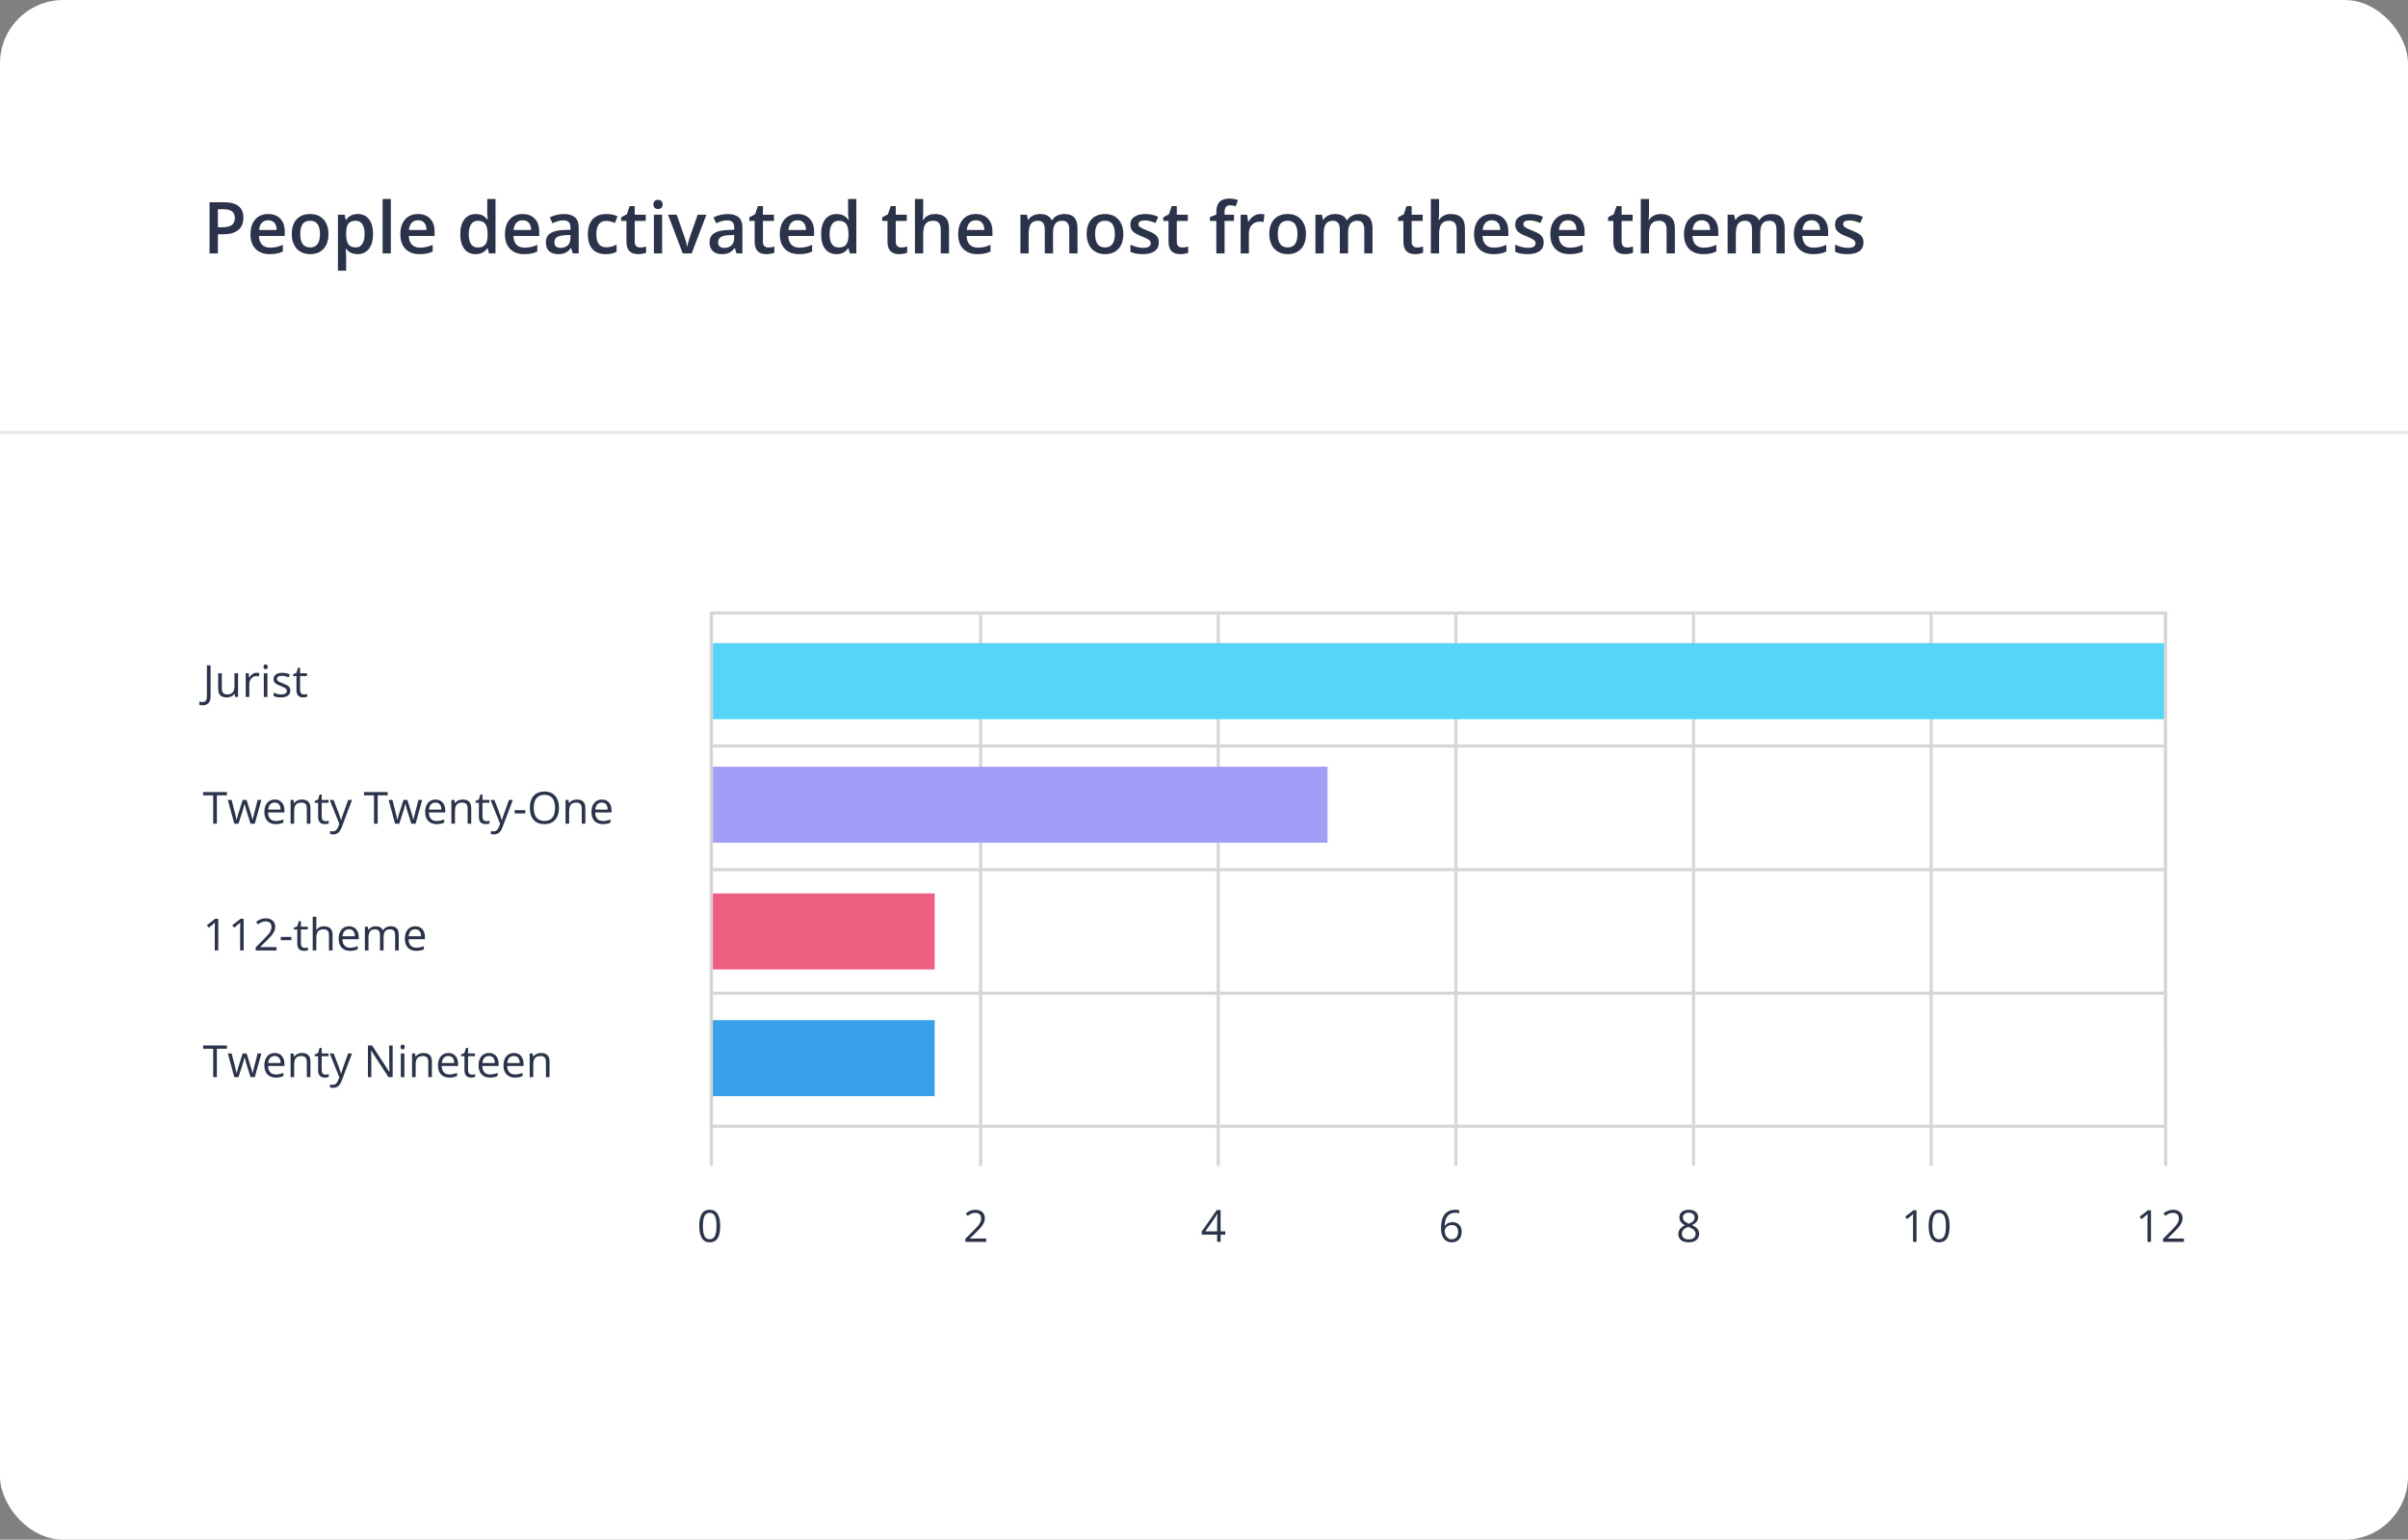 <svg width="760" height="486" viewBox="0 0 760 486" fill="none" xmlns="http://www.w3.org/2000/svg">
<rect x="0" y="0" width="760" height="486" fill="#808080" stroke="none"/>
<rect width="760" height="486" rx="20" fill="white"/>
<path d="M76.83 68.728C76.83 70.415 76.278 71.708 75.172 72.607C74.067 73.506 72.494 73.955 70.454 73.955H68.774V80H66.133V63.844H70.785C72.804 63.844 74.314 64.256 75.316 65.081C76.325 65.906 76.83 67.122 76.83 68.728ZM68.774 71.734H70.177C71.533 71.734 72.528 71.498 73.161 71.027C73.795 70.555 74.112 69.819 74.112 68.817C74.112 67.888 73.828 67.196 73.261 66.739C72.693 66.282 71.809 66.054 70.608 66.054H68.774V71.734ZM85.118 80.221C83.217 80.221 81.729 79.668 80.654 78.563C79.585 77.451 79.051 75.922 79.051 73.977C79.051 71.981 79.549 70.412 80.543 69.27C81.538 68.128 82.904 67.557 84.643 67.557C86.256 67.557 87.531 68.047 88.466 69.026C89.402 70.006 89.87 71.355 89.87 73.071V74.475H81.725C81.762 75.661 82.083 76.574 82.687 77.215C83.291 77.849 84.142 78.166 85.24 78.166C85.962 78.166 86.632 78.099 87.251 77.967C87.877 77.827 88.548 77.598 89.262 77.281V79.392C88.629 79.694 87.988 79.908 87.339 80.033C86.691 80.158 85.951 80.221 85.118 80.221ZM84.643 69.524C83.818 69.524 83.155 69.785 82.654 70.308C82.16 70.832 81.865 71.594 81.77 72.596H87.317C87.302 71.587 87.059 70.824 86.588 70.308C86.116 69.785 85.468 69.524 84.643 69.524ZM103.661 73.867C103.661 75.863 103.149 77.421 102.125 78.541C101.101 79.661 99.676 80.221 97.849 80.221C96.707 80.221 95.697 79.963 94.821 79.448C93.944 78.932 93.27 78.191 92.798 77.226C92.327 76.261 92.091 75.141 92.091 73.867C92.091 71.885 92.6 70.338 93.616 69.225C94.633 68.113 96.066 67.557 97.915 67.557C99.683 67.557 101.083 68.128 102.114 69.27C103.146 70.404 103.661 71.937 103.661 73.867ZM94.766 73.867C94.766 76.688 95.808 78.099 97.893 78.099C99.956 78.099 100.987 76.688 100.987 73.867C100.987 71.075 99.948 69.678 97.871 69.678C96.78 69.678 95.988 70.04 95.495 70.761C95.009 71.484 94.766 72.519 94.766 73.867ZM112.856 80.221C111.309 80.221 110.108 79.665 109.253 78.552H109.098C109.202 79.584 109.253 80.21 109.253 80.431V85.437H106.656V67.778H108.756C108.815 68.006 108.936 68.551 109.121 69.413H109.253C110.064 68.176 111.279 67.557 112.9 67.557C114.425 67.557 115.611 68.109 116.458 69.214C117.313 70.32 117.74 71.87 117.74 73.867C117.74 75.863 117.305 77.421 116.436 78.541C115.574 79.661 114.381 80.221 112.856 80.221ZM112.226 69.678C111.194 69.678 110.439 69.981 109.96 70.585C109.489 71.189 109.253 72.154 109.253 73.48V73.867C109.253 75.355 109.489 76.434 109.96 77.105C110.432 77.768 111.202 78.099 112.27 78.099C113.169 78.099 113.861 77.731 114.348 76.994C114.834 76.257 115.077 75.208 115.077 73.845C115.077 72.474 114.834 71.439 114.348 70.739C113.869 70.032 113.161 69.678 112.226 69.678ZM123.354 80H120.757V62.805H123.354V80ZM132.416 80.221C130.515 80.221 129.027 79.668 127.951 78.563C126.883 77.451 126.349 75.922 126.349 73.977C126.349 71.981 126.846 70.412 127.841 69.27C128.835 68.128 130.202 67.557 131.94 67.557C133.554 67.557 134.828 68.047 135.764 69.026C136.7 70.006 137.167 71.355 137.167 73.071V74.475H129.023C129.06 75.661 129.38 76.574 129.984 77.215C130.589 77.849 131.439 78.166 132.537 78.166C133.259 78.166 133.93 78.099 134.548 77.967C135.175 77.827 135.845 77.598 136.56 77.281V79.392C135.926 79.694 135.285 79.908 134.637 80.033C133.989 80.158 133.248 80.221 132.416 80.221ZM131.94 69.524C131.115 69.524 130.452 69.785 129.951 70.308C129.458 70.832 129.163 71.594 129.067 72.596H134.615C134.6 71.587 134.357 70.824 133.885 70.308C133.414 69.785 132.766 69.524 131.94 69.524ZM150.119 80.221C148.594 80.221 147.404 79.668 146.55 78.563C145.695 77.458 145.268 75.907 145.268 73.911C145.268 71.907 145.699 70.349 146.561 69.237C147.43 68.117 148.631 67.557 150.163 67.557C151.769 67.557 152.992 68.15 153.832 69.336H153.965C153.84 68.459 153.777 67.767 153.777 67.258V62.805H156.385V80H154.352L153.898 78.398H153.777C152.944 79.613 151.725 80.221 150.119 80.221ZM150.815 78.121C151.884 78.121 152.661 77.823 153.147 77.226C153.633 76.622 153.884 75.646 153.898 74.298V73.933C153.898 72.393 153.648 71.299 153.147 70.651C152.646 70.003 151.861 69.678 150.793 69.678C149.88 69.678 149.176 70.051 148.682 70.795C148.189 71.531 147.942 72.585 147.942 73.955C147.942 75.311 148.181 76.346 148.66 77.061C149.139 77.768 149.858 78.121 150.815 78.121ZM165.435 80.221C163.535 80.221 162.047 79.668 160.971 78.563C159.903 77.451 159.369 75.922 159.369 73.977C159.369 71.981 159.866 70.412 160.86 69.27C161.855 68.128 163.222 67.557 164.96 67.557C166.574 67.557 167.848 68.047 168.784 69.026C169.72 70.006 170.187 71.355 170.187 73.071V74.475H162.043C162.08 75.661 162.4 76.574 163.004 77.215C163.608 77.849 164.459 78.166 165.557 78.166C166.279 78.166 166.949 78.099 167.568 77.967C168.195 77.827 168.865 77.598 169.58 77.281V79.392C168.946 79.694 168.305 79.908 167.657 80.033C167.008 80.158 166.268 80.221 165.435 80.221ZM164.96 69.524C164.135 69.524 163.472 69.785 162.971 70.308C162.478 70.832 162.183 71.594 162.087 72.596H167.635C167.62 71.587 167.377 70.824 166.905 70.308C166.434 69.785 165.785 69.524 164.96 69.524ZM180.785 80L180.266 78.298H180.177C179.588 79.042 178.995 79.551 178.398 79.823C177.801 80.088 177.035 80.221 176.1 80.221C174.899 80.221 173.959 79.897 173.282 79.249C172.611 78.6 172.276 77.683 172.276 76.497C172.276 75.237 172.744 74.287 173.679 73.646C174.615 73.005 176.041 72.655 177.956 72.596L180.067 72.53V71.878C180.067 71.097 179.883 70.515 179.514 70.132C179.153 69.741 178.59 69.546 177.823 69.546C177.197 69.546 176.597 69.638 176.022 69.822C175.448 70.006 174.895 70.224 174.365 70.474L173.525 68.618C174.188 68.271 174.913 68.01 175.702 67.833C176.49 67.649 177.234 67.557 177.934 67.557C179.488 67.557 180.66 67.896 181.448 68.573C182.244 69.251 182.642 70.316 182.642 71.767V80H180.785ZM176.917 78.232C177.86 78.232 178.615 77.97 179.183 77.447C179.757 76.917 180.045 76.176 180.045 75.226V74.165L178.475 74.231C177.253 74.276 176.361 74.482 175.801 74.85C175.249 75.211 174.972 75.767 174.972 76.519C174.972 77.064 175.134 77.488 175.459 77.79C175.783 78.085 176.269 78.232 176.917 78.232ZM191.195 80.221C189.346 80.221 187.939 79.683 186.974 78.608C186.016 77.525 185.537 75.974 185.537 73.955C185.537 71.9 186.038 70.32 187.04 69.214C188.049 68.109 189.504 67.557 191.405 67.557C192.694 67.557 193.855 67.796 194.886 68.275L194.101 70.364C193.004 69.936 192.097 69.723 191.383 69.723C189.268 69.723 188.211 71.126 188.211 73.933C188.211 75.303 188.473 76.335 188.996 77.027C189.526 77.713 190.3 78.055 191.317 78.055C192.473 78.055 193.567 77.768 194.599 77.193V79.459C194.134 79.731 193.637 79.926 193.107 80.044C192.584 80.162 191.946 80.221 191.195 80.221ZM202.025 78.121C202.658 78.121 203.292 78.022 203.926 77.823V79.779C203.638 79.904 203.266 80.007 202.809 80.088C202.36 80.177 201.892 80.221 201.406 80.221C198.945 80.221 197.715 78.924 197.715 76.331V69.745H196.046V68.596L197.837 67.645L198.721 65.059H200.323V67.778H203.804V69.745H200.323V76.287C200.323 76.913 200.478 77.377 200.787 77.679C201.104 77.974 201.516 78.121 202.025 78.121ZM208.976 80H206.379V67.778H208.976V80ZM206.224 64.54C206.224 64.076 206.349 63.718 206.6 63.468C206.858 63.218 207.222 63.092 207.694 63.092C208.151 63.092 208.504 63.218 208.755 63.468C209.013 63.718 209.142 64.076 209.142 64.54C209.142 64.982 209.013 65.332 208.755 65.59C208.504 65.84 208.151 65.966 207.694 65.966C207.222 65.966 206.858 65.84 206.6 65.59C206.349 65.332 206.224 64.982 206.224 64.54ZM215.485 80L210.843 67.778H213.584L216.07 74.883C216.498 76.077 216.756 77.042 216.844 77.779H216.932C216.999 77.248 217.256 76.283 217.706 74.883L220.192 67.778H222.955L218.292 80H215.485ZM232.459 80L231.939 78.298H231.851C231.262 79.042 230.669 79.551 230.072 79.823C229.475 80.088 228.709 80.221 227.773 80.221C226.572 80.221 225.633 79.897 224.955 79.249C224.285 78.6 223.95 77.683 223.95 76.497C223.95 75.237 224.417 74.287 225.353 73.646C226.289 73.005 227.714 72.655 229.63 72.596L231.74 72.53V71.878C231.74 71.097 231.556 70.515 231.188 70.132C230.827 69.741 230.263 69.546 229.497 69.546C228.871 69.546 228.27 69.638 227.696 69.822C227.121 70.006 226.569 70.224 226.038 70.474L225.198 68.618C225.861 68.271 226.587 68.01 227.375 67.833C228.164 67.649 228.908 67.557 229.608 67.557C231.162 67.557 232.333 67.896 233.122 68.573C233.917 69.251 234.315 70.316 234.315 71.767V80H232.459ZM228.591 78.232C229.534 78.232 230.289 77.97 230.856 77.447C231.431 76.917 231.718 76.176 231.718 75.226V74.165L230.149 74.231C228.926 74.276 228.035 74.482 227.475 74.85C226.922 75.211 226.646 75.767 226.646 76.519C226.646 77.064 226.808 77.488 227.132 77.79C227.456 78.085 227.943 78.232 228.591 78.232ZM242.493 78.121C243.126 78.121 243.76 78.022 244.394 77.823V79.779C244.106 79.904 243.734 80.007 243.277 80.088C242.828 80.177 242.36 80.221 241.874 80.221C239.413 80.221 238.183 78.924 238.183 76.331V69.745H236.514V68.596L238.305 67.645L239.189 65.059H240.791V67.778H244.272V69.745H240.791V76.287C240.791 76.913 240.946 77.377 241.255 77.679C241.572 77.974 241.985 78.121 242.493 78.121ZM252.184 80.221C250.284 80.221 248.796 79.668 247.72 78.563C246.652 77.451 246.118 75.922 246.118 73.977C246.118 71.981 246.615 70.412 247.609 69.27C248.604 68.128 249.971 67.557 251.709 67.557C253.323 67.557 254.597 68.047 255.533 69.026C256.468 70.006 256.936 71.355 256.936 73.071V74.475H248.792C248.829 75.661 249.149 76.574 249.753 77.215C250.357 77.849 251.208 78.166 252.306 78.166C253.028 78.166 253.698 78.099 254.317 77.967C254.943 77.827 255.614 77.598 256.329 77.281V79.392C255.695 79.694 255.054 79.908 254.406 80.033C253.757 80.158 253.017 80.221 252.184 80.221ZM251.709 69.524C250.884 69.524 250.221 69.785 249.72 70.308C249.227 70.832 248.932 71.594 248.836 72.596H254.384C254.369 71.587 254.126 70.824 253.654 70.308C253.183 69.785 252.534 69.524 251.709 69.524ZM264.009 80.221C262.484 80.221 261.294 79.668 260.439 78.563C259.585 77.458 259.158 75.907 259.158 73.911C259.158 71.907 259.589 70.349 260.45 69.237C261.32 68.117 262.521 67.557 264.053 67.557C265.659 67.557 266.882 68.15 267.722 69.336H267.855C267.729 68.459 267.667 67.767 267.667 67.258V62.805H270.275V80H268.241L267.788 78.398H267.667C266.834 79.613 265.615 80.221 264.009 80.221ZM264.705 78.121C265.773 78.121 266.551 77.823 267.037 77.226C267.523 76.622 267.773 75.646 267.788 74.298V73.933C267.788 72.393 267.538 71.299 267.037 70.651C266.536 70.003 265.751 69.678 264.683 69.678C263.769 69.678 263.066 70.051 262.572 70.795C262.079 71.531 261.832 72.585 261.832 73.955C261.832 75.311 262.071 76.346 262.55 77.061C263.029 77.768 263.747 78.121 264.705 78.121ZM284.42 78.121C285.053 78.121 285.687 78.022 286.32 77.823V79.779C286.033 79.904 285.661 80.007 285.204 80.088C284.755 80.177 284.287 80.221 283.801 80.221C281.34 80.221 280.11 78.924 280.11 76.331V69.745H278.441V68.596L280.231 67.645L281.116 65.059H282.718V67.778H286.199V69.745H282.718V76.287C282.718 76.913 282.873 77.377 283.182 77.679C283.499 77.974 283.911 78.121 284.42 78.121ZM299.526 80H296.918V72.485C296.918 71.542 296.727 70.839 296.344 70.375C295.968 69.911 295.367 69.678 294.542 69.678C293.452 69.678 292.649 70.006 292.133 70.662C291.625 71.31 291.371 72.401 291.371 73.933V80H288.774V62.805H291.371V67.17C291.371 67.87 291.326 68.618 291.238 69.413H291.404C291.757 68.824 292.247 68.367 292.874 68.043C293.507 67.719 294.244 67.557 295.084 67.557C298.045 67.557 299.526 69.049 299.526 72.032V80ZM308.477 80.221C306.577 80.221 305.088 79.668 304.013 78.563C302.945 77.451 302.41 75.922 302.41 73.977C302.41 71.981 302.908 70.412 303.902 69.27C304.897 68.128 306.263 67.557 308.002 67.557C309.616 67.557 310.89 68.047 311.826 69.026C312.761 70.006 313.229 71.355 313.229 73.071V74.475H305.085C305.122 75.661 305.442 76.574 306.046 77.215C306.65 77.849 307.501 78.166 308.599 78.166C309.321 78.166 309.991 78.099 310.61 77.967C311.236 77.827 311.907 77.598 312.621 77.281V79.392C311.988 79.694 311.347 79.908 310.699 80.033C310.05 80.158 309.31 80.221 308.477 80.221ZM308.002 69.524C307.177 69.524 306.514 69.785 306.013 70.308C305.519 70.832 305.225 71.594 305.129 72.596H310.676C310.662 71.587 310.419 70.824 309.947 70.308C309.476 69.785 308.827 69.524 308.002 69.524ZM332.358 80H329.75V72.463C329.75 71.528 329.573 70.832 329.22 70.375C328.866 69.911 328.314 69.678 327.562 69.678C326.56 69.678 325.823 70.006 325.352 70.662C324.888 71.31 324.656 72.393 324.656 73.911V80H322.059V67.778H324.092L324.457 69.38H324.589C324.928 68.798 325.418 68.349 326.059 68.032C326.708 67.715 327.418 67.557 328.192 67.557C330.071 67.557 331.316 68.198 331.927 69.48H332.104C332.465 68.876 332.973 68.404 333.629 68.065C334.285 67.726 335.036 67.557 335.883 67.557C337.342 67.557 338.403 67.925 339.066 68.662C339.736 69.399 340.072 70.522 340.072 72.032V80H337.475V72.463C337.475 71.528 337.294 70.832 336.933 70.375C336.58 69.911 336.027 69.678 335.276 69.678C334.266 69.678 333.526 69.995 333.054 70.629C332.59 71.255 332.358 72.22 332.358 73.524V80ZM354.537 73.867C354.537 75.863 354.025 77.421 353.001 78.541C351.977 79.661 350.552 80.221 348.724 80.221C347.583 80.221 346.573 79.963 345.697 79.448C344.82 78.932 344.146 78.191 343.674 77.226C343.203 76.261 342.967 75.141 342.967 73.867C342.967 71.885 343.475 70.338 344.492 69.225C345.509 68.113 346.942 67.557 348.791 67.557C350.559 67.557 351.959 68.128 352.99 69.27C354.021 70.404 354.537 71.937 354.537 73.867ZM345.641 73.867C345.641 76.688 346.684 78.099 348.769 78.099C350.831 78.099 351.863 76.688 351.863 73.867C351.863 71.075 350.824 69.678 348.747 69.678C347.656 69.678 346.864 70.04 346.371 70.761C345.884 71.484 345.641 72.519 345.641 73.867ZM365.743 76.519C365.743 77.713 365.308 78.63 364.439 79.271C363.569 79.904 362.324 80.221 360.704 80.221C359.075 80.221 357.768 79.974 356.78 79.481V77.237C358.217 77.9 359.554 78.232 360.792 78.232C362.391 78.232 363.19 77.749 363.19 76.784C363.19 76.475 363.102 76.217 362.925 76.011C362.748 75.804 362.457 75.591 362.052 75.37C361.647 75.149 361.083 74.898 360.361 74.618C358.954 74.073 358 73.528 357.499 72.983C357.005 72.438 356.758 71.73 356.758 70.861C356.758 69.815 357.178 69.004 358.018 68.43C358.865 67.848 360.015 67.557 361.466 67.557C362.903 67.557 364.262 67.848 365.544 68.43L364.704 70.386C363.385 69.841 362.276 69.568 361.378 69.568C360.007 69.568 359.322 69.959 359.322 70.739C359.322 71.123 359.499 71.447 359.853 71.712C360.214 71.977 360.995 72.342 362.195 72.806C363.205 73.196 363.938 73.554 364.395 73.878C364.851 74.202 365.19 74.578 365.411 75.005C365.632 75.425 365.743 75.93 365.743 76.519ZM373.114 78.121C373.747 78.121 374.381 78.022 375.014 77.823V79.779C374.727 79.904 374.355 80.007 373.898 80.088C373.449 80.177 372.981 80.221 372.495 80.221C370.034 80.221 368.804 78.924 368.804 76.331V69.745H367.135V68.596L368.925 67.645L369.809 65.059H371.412V67.778H374.893V69.745H371.412V76.287C371.412 76.913 371.566 77.377 371.876 77.679C372.193 77.974 372.605 78.121 373.114 78.121ZM389.48 69.745H386.496V80H383.888V69.745H381.877V68.529L383.888 67.734V66.938C383.888 65.494 384.227 64.426 384.905 63.733C385.583 63.033 386.618 62.683 388.01 62.683C388.924 62.683 389.822 62.834 390.706 63.136L390.021 65.103C389.38 64.897 388.769 64.794 388.187 64.794C387.598 64.794 387.167 64.978 386.894 65.347C386.629 65.708 386.496 66.253 386.496 66.982V67.778H389.48V69.745ZM397.768 67.557C398.291 67.557 398.722 67.594 399.061 67.667L398.807 70.087C398.438 69.999 398.055 69.955 397.657 69.955C396.619 69.955 395.775 70.294 395.127 70.972C394.486 71.649 394.165 72.53 394.165 73.613V80H391.568V67.778H393.602L393.944 69.933H394.077C394.482 69.203 395.009 68.625 395.657 68.198C396.313 67.77 397.017 67.557 397.768 67.557ZM412.178 73.867C412.178 75.863 411.666 77.421 410.642 78.541C409.618 79.661 408.193 80.221 406.366 80.221C405.224 80.221 404.214 79.963 403.338 79.448C402.461 78.932 401.787 78.191 401.315 77.226C400.844 76.261 400.608 75.141 400.608 73.867C400.608 71.885 401.116 70.338 402.133 69.225C403.15 68.113 404.583 67.557 406.432 67.557C408.2 67.557 409.6 68.128 410.631 69.27C411.663 70.404 412.178 71.937 412.178 73.867ZM403.282 73.867C403.282 76.688 404.325 78.099 406.41 78.099C408.473 78.099 409.504 76.688 409.504 73.867C409.504 71.075 408.465 69.678 406.388 69.678C405.297 69.678 404.505 70.04 404.012 70.761C403.525 71.484 403.282 72.519 403.282 73.867ZM425.472 80H422.864V72.463C422.864 71.528 422.688 70.832 422.334 70.375C421.98 69.911 421.428 69.678 420.676 69.678C419.674 69.678 418.938 70.006 418.466 70.662C418.002 71.31 417.77 72.393 417.77 73.911V80H415.173V67.778H417.206L417.571 69.38H417.704C418.043 68.798 418.532 68.349 419.173 68.032C419.822 67.715 420.533 67.557 421.306 67.557C423.185 67.557 424.43 68.198 425.041 69.48H425.218C425.579 68.876 426.088 68.404 426.743 68.065C427.399 67.726 428.15 67.557 428.998 67.557C430.456 67.557 431.517 67.925 432.18 68.662C432.851 69.399 433.186 70.522 433.186 72.032V80H430.589V72.463C430.589 71.528 430.408 70.832 430.047 70.375C429.694 69.911 429.141 69.678 428.39 69.678C427.381 69.678 426.64 69.995 426.169 70.629C425.704 71.255 425.472 72.22 425.472 73.524V80ZM447.243 78.121C447.876 78.121 448.51 78.022 449.143 77.823V79.779C448.856 79.904 448.484 80.007 448.027 80.088C447.578 80.177 447.11 80.221 446.624 80.221C444.163 80.221 442.933 78.924 442.933 76.331V69.745H441.264V68.596L443.054 67.645L443.938 65.059H445.541V67.778H449.022V69.745H445.541V76.287C445.541 76.913 445.695 77.377 446.005 77.679C446.322 77.974 446.734 78.121 447.243 78.121ZM462.349 80H459.741V72.485C459.741 71.542 459.549 70.839 459.166 70.375C458.791 69.911 458.19 69.678 457.365 69.678C456.275 69.678 455.472 70.006 454.956 70.662C454.448 71.31 454.193 72.401 454.193 73.933V80H451.597V62.805H454.193V67.17C454.193 67.87 454.149 68.618 454.061 69.413H454.227C454.58 68.824 455.07 68.367 455.696 68.043C456.33 67.719 457.067 67.557 457.907 67.557C460.868 67.557 462.349 69.049 462.349 72.032V80ZM471.3 80.221C469.399 80.221 467.911 79.668 466.836 78.563C465.767 77.451 465.233 75.922 465.233 73.977C465.233 71.981 465.731 70.412 466.725 69.27C467.72 68.128 469.086 67.557 470.825 67.557C472.438 67.557 473.713 68.047 474.649 69.026C475.584 70.006 476.052 71.355 476.052 73.071V74.475H467.908C467.944 75.661 468.265 76.574 468.869 77.215C469.473 77.849 470.324 78.166 471.422 78.166C472.144 78.166 472.814 78.099 473.433 77.967C474.059 77.827 474.73 77.598 475.444 77.281V79.392C474.811 79.694 474.17 79.908 473.521 80.033C472.873 80.158 472.133 80.221 471.3 80.221ZM470.825 69.524C470 69.524 469.337 69.785 468.836 70.308C468.342 70.832 468.048 71.594 467.952 72.596H473.499C473.485 71.587 473.241 70.824 472.77 70.308C472.298 69.785 471.65 69.524 470.825 69.524ZM487.213 76.519C487.213 77.713 486.779 78.63 485.909 79.271C485.04 79.904 483.795 80.221 482.174 80.221C480.546 80.221 479.238 79.974 478.251 79.481V77.237C479.688 77.9 481.025 78.232 482.263 78.232C483.861 78.232 484.661 77.749 484.661 76.784C484.661 76.475 484.572 76.217 484.395 76.011C484.219 75.804 483.928 75.591 483.522 75.37C483.117 75.149 482.554 74.898 481.832 74.618C480.424 74.073 479.47 73.528 478.969 72.983C478.476 72.438 478.229 71.73 478.229 70.861C478.229 69.815 478.649 69.004 479.489 68.43C480.336 67.848 481.485 67.557 482.937 67.557C484.373 67.557 485.733 67.848 487.014 68.43L486.175 70.386C484.856 69.841 483.747 69.568 482.848 69.568C481.478 69.568 480.793 69.959 480.793 70.739C480.793 71.123 480.97 71.447 481.323 71.712C481.684 71.977 482.465 72.342 483.666 72.806C484.675 73.196 485.408 73.554 485.865 73.878C486.322 74.202 486.661 74.578 486.882 75.005C487.103 75.425 487.213 75.93 487.213 76.519ZM495.369 80.221C493.468 80.221 491.98 79.668 490.904 78.563C489.836 77.451 489.302 75.922 489.302 73.977C489.302 71.981 489.799 70.412 490.794 69.27C491.788 68.128 493.155 67.557 494.894 67.557C496.507 67.557 497.782 68.047 498.717 69.026C499.653 70.006 500.121 71.355 500.121 73.071V74.475H491.976C492.013 75.661 492.334 76.574 492.938 77.215C493.542 77.849 494.393 78.166 495.49 78.166C496.212 78.166 496.883 78.099 497.502 77.967C498.128 77.827 498.798 77.598 499.513 77.281V79.392C498.879 79.694 498.238 79.908 497.59 80.033C496.942 80.158 496.201 80.221 495.369 80.221ZM494.894 69.524C494.069 69.524 493.405 69.785 492.905 70.308C492.411 70.832 492.116 71.594 492.02 72.596H497.568C497.553 71.587 497.31 70.824 496.839 70.308C496.367 69.785 495.719 69.524 494.894 69.524ZM513.503 78.121C514.137 78.121 514.77 78.022 515.404 77.823V79.779C515.117 79.904 514.745 80.007 514.288 80.088C513.838 80.177 513.371 80.221 512.884 80.221C510.424 80.221 509.193 78.924 509.193 76.331V69.745H507.525V68.596L509.315 67.645L510.199 65.059H511.801V67.778H515.282V69.745H511.801V76.287C511.801 76.913 511.956 77.377 512.266 77.679C512.582 77.974 512.995 78.121 513.503 78.121ZM528.61 80H526.002V72.485C526.002 71.542 525.81 70.839 525.427 70.375C525.051 69.911 524.451 69.678 523.626 69.678C522.535 69.678 521.732 70.006 521.217 70.662C520.708 71.31 520.454 72.401 520.454 73.933V80H517.857V62.805H520.454V67.17C520.454 67.87 520.41 68.618 520.322 69.413H520.487C520.841 68.824 521.331 68.367 521.957 68.043C522.591 67.719 523.327 67.557 524.167 67.557C527.129 67.557 528.61 69.049 528.61 72.032V80ZM537.561 80.221C535.66 80.221 534.172 79.668 533.096 78.563C532.028 77.451 531.494 75.922 531.494 73.977C531.494 71.981 531.991 70.412 532.986 69.27C533.98 68.128 535.347 67.557 537.086 67.557C538.699 67.557 539.974 68.047 540.909 69.026C541.845 70.006 542.313 71.355 542.313 73.071V74.475H534.168C534.205 75.661 534.526 76.574 535.13 77.215C535.734 77.849 536.585 78.166 537.682 78.166C538.404 78.166 539.075 78.099 539.694 77.967C540.32 77.827 540.99 77.598 541.705 77.281V79.392C541.071 79.694 540.43 79.908 539.782 80.033C539.134 80.158 538.393 80.221 537.561 80.221ZM537.086 69.524C536.261 69.524 535.598 69.785 535.097 70.308C534.603 70.832 534.308 71.594 534.212 72.596H539.76C539.745 71.587 539.502 70.824 539.031 70.308C538.559 69.785 537.911 69.524 537.086 69.524ZM555.563 80H552.955V72.463C552.955 71.528 552.778 70.832 552.424 70.375C552.071 69.911 551.518 69.678 550.767 69.678C549.765 69.678 549.028 70.006 548.556 70.662C548.092 71.31 547.86 72.393 547.86 73.911V80H545.263V67.778H547.297L547.661 69.38H547.794C548.133 68.798 548.623 68.349 549.264 68.032C549.912 67.715 550.623 67.557 551.397 67.557C553.275 67.557 554.52 68.198 555.132 69.48H555.309C555.669 68.876 556.178 68.404 556.834 68.065C557.489 67.726 558.241 67.557 559.088 67.557C560.547 67.557 561.607 67.925 562.271 68.662C562.941 69.399 563.276 70.522 563.276 72.032V80H560.679V72.463C560.679 71.528 560.499 70.832 560.138 70.375C559.784 69.911 559.232 69.678 558.48 69.678C557.471 69.678 556.73 69.995 556.259 70.629C555.795 71.255 555.563 72.22 555.563 73.524V80ZM572.238 80.221C570.338 80.221 568.849 79.668 567.774 78.563C566.706 77.451 566.171 75.922 566.171 73.977C566.171 71.981 566.669 70.412 567.663 69.27C568.658 68.128 570.025 67.557 571.763 67.557C573.377 67.557 574.651 68.047 575.587 69.026C576.522 70.006 576.99 71.355 576.99 73.071V74.475H568.846C568.883 75.661 569.203 76.574 569.807 77.215C570.411 77.849 571.262 78.166 572.36 78.166C573.082 78.166 573.752 78.099 574.371 77.967C574.997 77.827 575.668 77.598 576.382 77.281V79.392C575.749 79.694 575.108 79.908 574.46 80.033C573.811 80.158 573.071 80.221 572.238 80.221ZM571.763 69.524C570.938 69.524 570.275 69.785 569.774 70.308C569.28 70.832 568.986 71.594 568.89 72.596H574.437C574.423 71.587 574.18 70.824 573.708 70.308C573.237 69.785 572.588 69.524 571.763 69.524ZM588.152 76.519C588.152 77.713 587.717 78.63 586.848 79.271C585.978 79.904 584.733 80.221 583.112 80.221C581.484 80.221 580.177 79.974 579.189 79.481V77.237C580.626 77.9 581.963 78.232 583.201 78.232C584.799 78.232 585.599 77.749 585.599 76.784C585.599 76.475 585.51 76.217 585.334 76.011C585.157 75.804 584.866 75.591 584.461 75.37C584.055 75.149 583.492 74.898 582.77 74.618C581.363 74.073 580.409 73.528 579.908 72.983C579.414 72.438 579.167 71.73 579.167 70.861C579.167 69.815 579.587 69.004 580.427 68.43C581.274 67.848 582.424 67.557 583.875 67.557C585.311 67.557 586.671 67.848 587.953 68.43L587.113 70.386C585.794 69.841 584.685 69.568 583.786 69.568C582.416 69.568 581.731 69.959 581.731 70.739C581.731 71.123 581.908 71.447 582.261 71.712C582.622 71.977 583.403 72.342 584.604 72.806C585.614 73.196 586.347 73.554 586.803 73.878C587.26 74.202 587.599 74.578 587.82 75.005C588.041 75.425 588.152 75.93 588.152 76.519Z" fill="#2A3349"/>
<path d="M63.918 222.632C63.49 222.632 63.152 222.57 62.906 222.447V221.456C63.23 221.547 63.567 221.593 63.918 221.593C64.369 221.593 64.711 221.456 64.943 221.183C65.18 220.909 65.299 220.515 65.299 220V210.006H66.461V219.904C66.461 220.77 66.242 221.44 65.805 221.914C65.367 222.393 64.738 222.632 63.918 222.632ZM70.016 212.508V217.368C70.016 217.979 70.155 218.435 70.433 218.735C70.711 219.036 71.146 219.187 71.738 219.187C72.522 219.187 73.094 218.972 73.454 218.544C73.819 218.116 74.001 217.416 74.001 216.445V212.508H75.136V220H74.199L74.035 218.995H73.974C73.741 219.364 73.418 219.647 73.003 219.843C72.593 220.039 72.123 220.137 71.595 220.137C70.683 220.137 70 219.92 69.544 219.487C69.093 219.054 68.867 218.362 68.867 217.409V212.508H70.016ZM80.967 212.371C81.299 212.371 81.598 212.398 81.862 212.453L81.705 213.506C81.395 213.438 81.122 213.403 80.885 213.403C80.279 213.403 79.759 213.649 79.326 214.142C78.898 214.634 78.684 215.247 78.684 215.98V220H77.549V212.508H78.485L78.615 213.896H78.67C78.948 213.408 79.283 213.032 79.675 212.768C80.067 212.503 80.497 212.371 80.967 212.371ZM84.398 220H83.264V212.508H84.398V220ZM83.168 210.478C83.168 210.218 83.232 210.029 83.359 209.91C83.487 209.787 83.647 209.726 83.838 209.726C84.02 209.726 84.177 209.787 84.31 209.91C84.442 210.033 84.508 210.222 84.508 210.478C84.508 210.733 84.442 210.924 84.31 211.052C84.177 211.175 84.02 211.236 83.838 211.236C83.647 211.236 83.487 211.175 83.359 211.052C83.232 210.924 83.168 210.733 83.168 210.478ZM91.638 217.956C91.638 218.653 91.378 219.191 90.858 219.569C90.339 219.948 89.61 220.137 88.671 220.137C87.677 220.137 86.903 219.979 86.347 219.665V218.612C86.707 218.795 87.092 218.938 87.502 219.043C87.917 219.148 88.315 219.2 88.698 219.2C89.291 219.2 89.746 219.107 90.065 218.92C90.384 218.729 90.544 218.439 90.544 218.052C90.544 217.76 90.416 217.512 90.161 217.307C89.91 217.097 89.418 216.851 88.685 216.568C87.987 216.309 87.491 216.083 87.194 215.892C86.903 215.696 86.684 215.475 86.538 215.229C86.397 214.982 86.326 214.688 86.326 214.347C86.326 213.736 86.575 213.255 87.071 212.904C87.568 212.549 88.249 212.371 89.115 212.371C89.922 212.371 90.71 212.535 91.481 212.863L91.077 213.786C90.325 213.476 89.644 213.321 89.033 213.321C88.495 213.321 88.09 213.406 87.816 213.574C87.543 213.743 87.406 213.975 87.406 214.271C87.406 214.472 87.456 214.643 87.557 214.784C87.662 214.925 87.828 215.06 88.056 215.188C88.284 215.315 88.721 215.5 89.368 215.741C90.257 216.065 90.856 216.391 91.166 216.719C91.481 217.047 91.638 217.459 91.638 217.956ZM95.91 219.2C96.111 219.2 96.304 219.187 96.491 219.159C96.678 219.127 96.826 219.095 96.936 219.063V219.932C96.812 219.991 96.63 220.039 96.389 220.075C96.152 220.116 95.938 220.137 95.746 220.137C94.297 220.137 93.572 219.373 93.572 217.847V213.39H92.499V212.843L93.572 212.371L94.051 210.771H94.707V212.508H96.881V213.39H94.707V217.799C94.707 218.25 94.814 218.596 95.028 218.838C95.243 219.079 95.537 219.2 95.91 219.2Z" fill="#2A3349"/>
<path d="M68.45 260H67.288V251.038H64.123V250.006H71.615V251.038H68.45V260ZM79.073 260L77.699 255.604C77.613 255.336 77.451 254.725 77.214 253.772H77.159C76.977 254.57 76.817 255.185 76.681 255.618L75.266 260H73.953L71.909 252.508H73.099C73.582 254.39 73.949 255.823 74.199 256.808C74.454 257.792 74.6 258.455 74.637 258.797H74.691C74.742 258.537 74.821 258.202 74.931 257.792C75.045 257.377 75.143 257.049 75.225 256.808L76.599 252.508H77.829L79.169 256.808C79.424 257.591 79.597 258.25 79.689 258.783H79.743C79.761 258.619 79.809 258.366 79.887 258.024C79.969 257.683 80.445 255.844 81.315 252.508H82.491L80.42 260H79.073ZM87.017 260.137C85.909 260.137 85.034 259.799 84.392 259.125C83.754 258.451 83.435 257.514 83.435 256.315C83.435 255.108 83.731 254.148 84.323 253.438C84.92 252.727 85.72 252.371 86.723 252.371C87.662 252.371 88.404 252.681 88.951 253.301C89.498 253.916 89.772 254.729 89.772 255.741V256.459H84.61C84.633 257.339 84.854 258.006 85.273 258.462C85.697 258.918 86.292 259.146 87.058 259.146C87.864 259.146 88.662 258.977 89.45 258.64V259.651C89.049 259.825 88.669 259.948 88.309 260.021C87.953 260.098 87.522 260.137 87.017 260.137ZM86.709 253.321C86.107 253.321 85.627 253.517 85.267 253.909C84.911 254.301 84.701 254.843 84.638 255.536H88.555C88.555 254.821 88.395 254.274 88.076 253.896C87.757 253.513 87.301 253.321 86.709 253.321ZM96.84 260V255.153C96.84 254.543 96.701 254.087 96.423 253.786C96.145 253.485 95.71 253.335 95.117 253.335C94.333 253.335 93.759 253.547 93.394 253.971C93.03 254.395 92.848 255.094 92.848 256.069V260H91.713V252.508H92.636L92.82 253.533H92.875C93.107 253.164 93.433 252.879 93.853 252.679C94.272 252.474 94.739 252.371 95.254 252.371C96.156 252.371 96.835 252.59 97.291 253.027C97.747 253.46 97.975 254.155 97.975 255.112V260H96.84ZM102.732 259.2C102.933 259.2 103.127 259.187 103.313 259.159C103.5 259.127 103.648 259.095 103.758 259.063V259.932C103.635 259.991 103.452 260.039 103.211 260.075C102.974 260.116 102.76 260.137 102.568 260.137C101.119 260.137 100.395 259.373 100.395 257.847V253.39H99.321V252.843L100.395 252.371L100.873 250.771H101.529V252.508H103.703V253.39H101.529V257.799C101.529 258.25 101.636 258.596 101.851 258.838C102.065 259.079 102.359 259.2 102.732 259.2ZM104.072 252.508H105.289L106.93 256.78C107.29 257.756 107.513 258.46 107.6 258.893H107.654C107.714 258.66 107.837 258.264 108.023 257.703C108.215 257.138 108.835 255.406 109.883 252.508H111.1L107.88 261.039C107.561 261.882 107.187 262.479 106.759 262.83C106.335 263.186 105.813 263.363 105.193 263.363C104.847 263.363 104.505 263.325 104.168 263.247V262.338C104.419 262.393 104.699 262.42 105.009 262.42C105.788 262.42 106.344 261.982 106.677 261.107L107.094 260.041L104.072 252.508ZM119.2 260H118.038V251.038H114.873V250.006H122.365V251.038H119.2V260ZM129.823 260L128.449 255.604C128.363 255.336 128.201 254.725 127.964 253.772H127.909C127.727 254.57 127.567 255.185 127.431 255.618L126.016 260H124.703L122.659 252.508H123.849C124.332 254.39 124.699 255.823 124.949 256.808C125.204 257.792 125.35 258.455 125.387 258.797H125.441C125.492 258.537 125.571 258.202 125.681 257.792C125.795 257.377 125.893 257.049 125.975 256.808L127.349 252.508H128.579L129.919 256.808C130.174 257.591 130.347 258.25 130.438 258.783H130.493C130.511 258.619 130.559 258.366 130.637 258.024C130.719 257.683 131.195 255.844 132.065 252.508H133.241L131.17 260H129.823ZM137.767 260.137C136.659 260.137 135.784 259.799 135.142 259.125C134.504 258.451 134.185 257.514 134.185 256.315C134.185 255.108 134.481 254.148 135.073 253.438C135.67 252.727 136.47 252.371 137.473 252.371C138.411 252.371 139.154 252.681 139.701 253.301C140.248 253.916 140.521 254.729 140.521 255.741V256.459H135.36C135.383 257.339 135.604 258.006 136.023 258.462C136.447 258.918 137.042 259.146 137.808 259.146C138.614 259.146 139.412 258.977 140.2 258.64V259.651C139.799 259.825 139.419 259.948 139.059 260.021C138.703 260.098 138.272 260.137 137.767 260.137ZM137.459 253.321C136.857 253.321 136.377 253.517 136.017 253.909C135.661 254.301 135.451 254.843 135.388 255.536H139.305C139.305 254.821 139.145 254.274 138.826 253.896C138.507 253.513 138.051 253.321 137.459 253.321ZM147.59 260V255.153C147.59 254.543 147.451 254.087 147.173 253.786C146.895 253.485 146.46 253.335 145.867 253.335C145.083 253.335 144.509 253.547 144.145 253.971C143.78 254.395 143.598 255.094 143.598 256.069V260H142.463V252.508H143.386L143.57 253.533H143.625C143.857 253.164 144.183 252.879 144.603 252.679C145.022 252.474 145.489 252.371 146.004 252.371C146.906 252.371 147.585 252.59 148.041 253.027C148.497 253.46 148.725 254.155 148.725 255.112V260H147.59ZM153.482 259.2C153.683 259.2 153.877 259.187 154.063 259.159C154.25 259.127 154.398 259.095 154.508 259.063V259.932C154.385 259.991 154.202 260.039 153.961 260.075C153.724 260.116 153.51 260.137 153.318 260.137C151.869 260.137 151.145 259.373 151.145 257.847V253.39H150.071V252.843L151.145 252.371L151.623 250.771H152.279V252.508H154.453V253.39H152.279V257.799C152.279 258.25 152.386 258.596 152.601 258.838C152.815 259.079 153.109 259.2 153.482 259.2ZM154.822 252.508H156.039L157.68 256.78C158.04 257.756 158.263 258.46 158.35 258.893H158.404C158.464 258.66 158.587 258.264 158.773 257.703C158.965 257.138 159.585 255.406 160.633 252.508H161.85L158.63 261.039C158.311 261.882 157.937 262.479 157.509 262.83C157.085 263.186 156.563 263.363 155.943 263.363C155.597 263.363 155.255 263.325 154.918 263.247V262.338C155.169 262.393 155.449 262.42 155.759 262.42C156.538 262.42 157.094 261.982 157.427 261.107L157.844 260.041L154.822 252.508ZM162.438 256.767V255.728H165.794V256.767H162.438ZM176.424 254.989C176.424 256.589 176.018 257.847 175.207 258.763C174.4 259.679 173.277 260.137 171.837 260.137C170.365 260.137 169.228 259.688 168.426 258.79C167.628 257.888 167.229 256.616 167.229 254.976C167.229 253.349 167.631 252.089 168.433 251.195C169.235 250.298 170.374 249.849 171.851 249.849C173.286 249.849 174.407 250.304 175.214 251.216C176.021 252.127 176.424 253.385 176.424 254.989ZM168.46 254.989C168.46 256.343 168.747 257.37 169.321 258.072C169.9 258.77 170.739 259.118 171.837 259.118C172.944 259.118 173.781 258.77 174.346 258.072C174.911 257.375 175.193 256.347 175.193 254.989C175.193 253.645 174.911 252.626 174.346 251.934C173.785 251.236 172.953 250.888 171.851 250.888C170.743 250.888 169.9 251.239 169.321 251.94C168.747 252.638 168.46 253.654 168.46 254.989ZM183.615 260V255.153C183.615 254.543 183.476 254.087 183.198 253.786C182.92 253.485 182.485 253.335 181.893 253.335C181.109 253.335 180.535 253.547 180.17 253.971C179.805 254.395 179.623 255.094 179.623 256.069V260H178.488V252.508H179.411L179.596 253.533H179.65C179.883 253.164 180.209 252.879 180.628 252.679C181.047 252.474 181.514 252.371 182.029 252.371C182.932 252.371 183.611 252.59 184.066 253.027C184.522 253.46 184.75 254.155 184.75 255.112V260H183.615ZM190.253 260.137C189.146 260.137 188.271 259.799 187.628 259.125C186.99 258.451 186.671 257.514 186.671 256.315C186.671 255.108 186.967 254.148 187.56 253.438C188.157 252.727 188.956 252.371 189.959 252.371C190.898 252.371 191.641 252.681 192.188 253.301C192.734 253.916 193.008 254.729 193.008 255.741V256.459H187.847C187.869 257.339 188.09 258.006 188.51 258.462C188.934 258.918 189.528 259.146 190.294 259.146C191.101 259.146 191.898 258.977 192.687 258.64V259.651C192.285 259.825 191.905 259.948 191.545 260.021C191.189 260.098 190.759 260.137 190.253 260.137ZM189.945 253.321C189.344 253.321 188.863 253.517 188.503 253.909C188.147 254.301 187.938 254.843 187.874 255.536H191.791C191.791 254.821 191.632 254.274 191.312 253.896C190.993 253.513 190.538 253.321 189.945 253.321Z" fill="#2A3349"/>
<path d="M68.888 300H67.78V292.877C67.78 292.285 67.799 291.724 67.835 291.195C67.739 291.291 67.632 291.391 67.514 291.496C67.395 291.601 66.853 292.045 65.887 292.829L65.285 292.05L67.931 290.006H68.888V300ZM76.899 300H75.792V292.877C75.792 292.285 75.81 291.724 75.847 291.195C75.751 291.291 75.644 291.391 75.525 291.496C75.407 291.601 74.865 292.045 73.898 292.829L73.297 292.05L75.942 290.006H76.899V300ZM87.276 300H80.707V299.022L83.339 296.377C84.141 295.566 84.67 294.987 84.925 294.641C85.18 294.294 85.371 293.957 85.499 293.629C85.627 293.301 85.69 292.948 85.69 292.569C85.69 292.036 85.529 291.615 85.205 291.305C84.882 290.99 84.433 290.833 83.858 290.833C83.444 290.833 83.049 290.901 82.676 291.038C82.307 291.175 81.894 291.423 81.439 291.783L80.837 291.011C81.757 290.245 82.76 289.862 83.845 289.862C84.784 289.862 85.519 290.104 86.053 290.587C86.586 291.065 86.853 291.71 86.853 292.521C86.853 293.155 86.675 293.782 86.319 294.401C85.964 295.021 85.299 295.805 84.323 296.753L82.136 298.893V298.947H87.276V300ZM88.609 296.767V295.728H91.966V296.767H88.609ZM96.17 299.2C96.37 299.2 96.564 299.187 96.751 299.159C96.938 299.127 97.086 299.095 97.195 299.063V299.932C97.072 299.991 96.89 300.039 96.648 300.075C96.412 300.116 96.197 300.137 96.006 300.137C94.557 300.137 93.832 299.373 93.832 297.847V293.39H92.759V292.843L93.832 292.371L94.311 290.771H94.967V292.508H97.141V293.39H94.967V297.799C94.967 298.25 95.074 298.596 95.288 298.838C95.502 299.079 95.796 299.2 96.17 299.2ZM103.826 300V295.153C103.826 294.543 103.687 294.087 103.409 293.786C103.131 293.485 102.696 293.335 102.104 293.335C101.315 293.335 100.739 293.549 100.374 293.978C100.014 294.406 99.834 295.108 99.834 296.083V300H98.699V289.363H99.834V292.583C99.834 292.97 99.816 293.292 99.779 293.547H99.848C100.071 293.187 100.388 292.904 100.798 292.699C101.213 292.49 101.684 292.385 102.213 292.385C103.129 292.385 103.815 292.604 104.271 293.041C104.731 293.474 104.961 294.164 104.961 295.112V300H103.826ZM110.464 300.137C109.356 300.137 108.481 299.799 107.839 299.125C107.201 298.451 106.882 297.514 106.882 296.315C106.882 295.108 107.178 294.148 107.771 293.438C108.368 292.727 109.167 292.371 110.17 292.371C111.109 292.371 111.852 292.681 112.398 293.301C112.945 293.916 113.219 294.729 113.219 295.741V296.459H108.058C108.08 297.339 108.301 298.006 108.721 298.462C109.145 298.918 109.739 299.146 110.505 299.146C111.312 299.146 112.109 298.977 112.897 298.64V299.651C112.496 299.825 112.116 299.948 111.756 300.021C111.4 300.098 110.97 300.137 110.464 300.137ZM110.156 293.321C109.555 293.321 109.074 293.517 108.714 293.909C108.358 294.301 108.149 294.843 108.085 295.536H112.002C112.002 294.821 111.842 294.274 111.523 293.896C111.204 293.513 110.749 293.321 110.156 293.321ZM124.71 300V295.126C124.71 294.529 124.582 294.082 124.327 293.786C124.072 293.485 123.675 293.335 123.138 293.335C122.431 293.335 121.91 293.538 121.572 293.943C121.235 294.349 121.066 294.973 121.066 295.816V300H119.932V295.126C119.932 294.529 119.804 294.082 119.549 293.786C119.294 293.485 118.895 293.335 118.353 293.335C117.642 293.335 117.12 293.549 116.787 293.978C116.459 294.401 116.295 295.099 116.295 296.069V300H115.16V292.508H116.083L116.268 293.533H116.322C116.536 293.169 116.837 292.884 117.225 292.679C117.617 292.474 118.054 292.371 118.537 292.371C119.708 292.371 120.474 292.795 120.834 293.643H120.889C121.112 293.251 121.436 292.941 121.859 292.713C122.283 292.485 122.766 292.371 123.309 292.371C124.156 292.371 124.79 292.59 125.209 293.027C125.633 293.46 125.845 294.155 125.845 295.112V300H124.71ZM131.354 300.137C130.247 300.137 129.372 299.799 128.729 299.125C128.091 298.451 127.772 297.514 127.772 296.315C127.772 295.108 128.069 294.148 128.661 293.438C129.258 292.727 130.058 292.371 131.061 292.371C131.999 292.371 132.742 292.681 133.289 293.301C133.836 293.916 134.109 294.729 134.109 295.741V296.459H128.948C128.971 297.339 129.192 298.006 129.611 298.462C130.035 298.918 130.63 299.146 131.396 299.146C132.202 299.146 133 298.977 133.788 298.64V299.651C133.387 299.825 133.007 299.948 132.646 300.021C132.291 300.098 131.86 300.137 131.354 300.137ZM131.047 293.321C130.445 293.321 129.965 293.517 129.604 293.909C129.249 294.301 129.039 294.843 128.976 295.536H132.893C132.893 294.821 132.733 294.274 132.414 293.896C132.095 293.513 131.639 293.321 131.047 293.321Z" fill="#2A3349"/>
<path d="M68.45 340H67.288V331.038H64.123V330.006H71.615V331.038H68.45V340ZM79.073 340L77.699 335.604C77.613 335.336 77.451 334.725 77.214 333.772H77.159C76.977 334.57 76.817 335.185 76.681 335.618L75.266 340H73.953L71.909 332.508H73.099C73.582 334.39 73.949 335.823 74.199 336.808C74.454 337.792 74.6 338.455 74.637 338.797H74.691C74.742 338.537 74.821 338.202 74.931 337.792C75.045 337.377 75.143 337.049 75.225 336.808L76.599 332.508H77.829L79.169 336.808C79.424 337.591 79.597 338.25 79.689 338.783H79.743C79.761 338.619 79.809 338.366 79.887 338.024C79.969 337.683 80.445 335.844 81.315 332.508H82.491L80.42 340H79.073ZM87.017 340.137C85.909 340.137 85.034 339.799 84.392 339.125C83.754 338.451 83.435 337.514 83.435 336.315C83.435 335.108 83.731 334.148 84.323 333.438C84.92 332.727 85.72 332.371 86.723 332.371C87.662 332.371 88.404 332.681 88.951 333.301C89.498 333.916 89.772 334.729 89.772 335.741V336.459H84.61C84.633 337.339 84.854 338.006 85.273 338.462C85.697 338.918 86.292 339.146 87.058 339.146C87.864 339.146 88.662 338.977 89.45 338.64V339.651C89.049 339.825 88.669 339.948 88.309 340.021C87.953 340.098 87.522 340.137 87.017 340.137ZM86.709 333.321C86.107 333.321 85.627 333.517 85.267 333.909C84.911 334.301 84.701 334.843 84.638 335.536H88.555C88.555 334.821 88.395 334.274 88.076 333.896C87.757 333.513 87.301 333.321 86.709 333.321ZM96.84 340V335.153C96.84 334.543 96.701 334.087 96.423 333.786C96.145 333.485 95.71 333.335 95.117 333.335C94.333 333.335 93.759 333.547 93.394 333.971C93.03 334.395 92.848 335.094 92.848 336.069V340H91.713V332.508H92.636L92.82 333.533H92.875C93.107 333.164 93.433 332.879 93.853 332.679C94.272 332.474 94.739 332.371 95.254 332.371C96.156 332.371 96.835 332.59 97.291 333.027C97.747 333.46 97.975 334.155 97.975 335.112V340H96.84ZM102.732 339.2C102.933 339.2 103.127 339.187 103.313 339.159C103.5 339.127 103.648 339.095 103.758 339.063V339.932C103.635 339.991 103.452 340.039 103.211 340.075C102.974 340.116 102.76 340.137 102.568 340.137C101.119 340.137 100.395 339.373 100.395 337.847V333.39H99.321V332.843L100.395 332.371L100.873 330.771H101.529V332.508H103.703V333.39H101.529V337.799C101.529 338.25 101.636 338.596 101.851 338.838C102.065 339.079 102.359 339.2 102.732 339.2ZM104.072 332.508H105.289L106.93 336.78C107.29 337.756 107.513 338.46 107.6 338.893H107.654C107.714 338.66 107.837 338.264 108.023 337.703C108.215 337.138 108.835 335.406 109.883 332.508H111.1L107.88 341.039C107.561 341.882 107.187 342.479 106.759 342.83C106.335 343.186 105.813 343.363 105.193 343.363C104.847 343.363 104.505 343.325 104.168 343.247V342.338C104.419 342.393 104.699 342.42 105.009 342.42C105.788 342.42 106.344 341.982 106.677 341.107L107.094 340.041L104.072 332.508ZM123.931 340H122.604L117.143 331.612H117.088C117.161 332.597 117.197 333.499 117.197 334.319V340H116.124V330.006H117.437L122.885 338.359H122.939C122.93 338.236 122.91 337.842 122.878 337.177C122.846 336.507 122.835 336.028 122.844 335.741V330.006H123.931V340ZM127.643 340H126.508V332.508H127.643V340ZM126.412 330.478C126.412 330.218 126.476 330.029 126.604 329.91C126.731 329.787 126.891 329.726 127.082 329.726C127.264 329.726 127.422 329.787 127.554 329.91C127.686 330.033 127.752 330.222 127.752 330.478C127.752 330.733 127.686 330.924 127.554 331.052C127.422 331.175 127.264 331.236 127.082 331.236C126.891 331.236 126.731 331.175 126.604 331.052C126.476 330.924 126.412 330.733 126.412 330.478ZM135.176 340V335.153C135.176 334.543 135.037 334.087 134.759 333.786C134.481 333.485 134.046 333.335 133.453 333.335C132.669 333.335 132.095 333.547 131.73 333.971C131.366 334.395 131.184 335.094 131.184 336.069V340H130.049V332.508H130.972L131.156 333.533H131.211C131.443 333.164 131.769 332.879 132.188 332.679C132.608 332.474 133.075 332.371 133.59 332.371C134.492 332.371 135.171 332.59 135.627 333.027C136.083 333.46 136.311 334.155 136.311 335.112V340H135.176ZM141.813 340.137C140.706 340.137 139.831 339.799 139.188 339.125C138.55 338.451 138.231 337.514 138.231 336.315C138.231 335.108 138.528 334.148 139.12 333.438C139.717 332.727 140.517 332.371 141.52 332.371C142.458 332.371 143.201 332.681 143.748 333.301C144.295 333.916 144.568 334.729 144.568 335.741V336.459H139.407C139.43 337.339 139.651 338.006 140.07 338.462C140.494 338.918 141.089 339.146 141.854 339.146C142.661 339.146 143.459 338.977 144.247 338.64V339.651C143.846 339.825 143.465 339.948 143.105 340.021C142.75 340.098 142.319 340.137 141.813 340.137ZM141.506 333.321C140.904 333.321 140.424 333.517 140.063 333.909C139.708 334.301 139.498 334.843 139.435 335.536H143.352C143.352 334.821 143.192 334.274 142.873 333.896C142.554 333.513 142.098 333.321 141.506 333.321ZM148.93 339.2C149.13 339.2 149.324 339.187 149.511 339.159C149.698 339.127 149.846 339.095 149.955 339.063V339.932C149.832 339.991 149.65 340.039 149.408 340.075C149.171 340.116 148.957 340.137 148.766 340.137C147.316 340.137 146.592 339.373 146.592 337.847V333.39H145.519V332.843L146.592 332.371L147.07 330.771H147.727V332.508H149.9V333.39H147.727V337.799C147.727 338.25 147.834 338.596 148.048 338.838C148.262 339.079 148.556 339.2 148.93 339.2ZM154.624 340.137C153.517 340.137 152.642 339.799 151.999 339.125C151.361 338.451 151.042 337.514 151.042 336.315C151.042 335.108 151.338 334.148 151.931 333.438C152.528 332.727 153.327 332.371 154.33 332.371C155.269 332.371 156.012 332.681 156.559 333.301C157.105 333.916 157.379 334.729 157.379 335.741V336.459H152.218C152.241 337.339 152.462 338.006 152.881 338.462C153.305 338.918 153.899 339.146 154.665 339.146C155.472 339.146 156.269 338.977 157.058 338.64V339.651C156.657 339.825 156.276 339.948 155.916 340.021C155.561 340.098 155.13 340.137 154.624 340.137ZM154.316 333.321C153.715 333.321 153.234 333.517 152.874 333.909C152.519 334.301 152.309 334.843 152.245 335.536H156.162C156.162 334.821 156.003 334.274 155.684 333.896C155.365 333.513 154.909 333.321 154.316 333.321ZM162.485 340.137C161.378 340.137 160.503 339.799 159.86 339.125C159.222 338.451 158.903 337.514 158.903 336.315C158.903 335.108 159.2 334.148 159.792 333.438C160.389 332.727 161.189 332.371 162.191 332.371C163.13 332.371 163.873 332.681 164.42 333.301C164.967 333.916 165.24 334.729 165.24 335.741V336.459H160.079C160.102 337.339 160.323 338.006 160.742 338.462C161.166 338.918 161.761 339.146 162.526 339.146C163.333 339.146 164.131 338.977 164.919 338.64V339.651C164.518 339.825 164.137 339.948 163.777 340.021C163.422 340.098 162.991 340.137 162.485 340.137ZM162.178 333.321C161.576 333.321 161.095 333.517 160.735 333.909C160.38 334.301 160.17 334.843 160.106 335.536H164.023C164.023 334.821 163.864 334.274 163.545 333.896C163.226 333.513 162.77 333.321 162.178 333.321ZM172.309 340V335.153C172.309 334.543 172.17 334.087 171.892 333.786C171.614 333.485 171.178 333.335 170.586 333.335C169.802 333.335 169.228 333.547 168.863 333.971C168.499 334.395 168.316 335.094 168.316 336.069V340H167.182V332.508H168.104L168.289 333.533H168.344C168.576 333.164 168.902 332.879 169.321 332.679C169.741 332.474 170.208 332.371 170.723 332.371C171.625 332.371 172.304 332.59 172.76 333.027C173.215 333.46 173.443 334.155 173.443 335.112V340H172.309Z" fill="#2A3349"/>
<path d="M227.308 386.989C227.308 388.716 227.034 390.006 226.487 390.858C225.945 391.711 225.113 392.137 223.992 392.137C222.917 392.137 222.099 391.701 221.538 390.831C220.978 389.956 220.697 388.675 220.697 386.989C220.697 385.248 220.968 383.956 221.511 383.113C222.053 382.27 222.88 381.849 223.992 381.849C225.077 381.849 225.899 382.288 226.46 383.168C227.025 384.048 227.308 385.321 227.308 386.989ZM221.846 386.989C221.846 388.443 222.017 389.503 222.358 390.168C222.7 390.829 223.245 391.159 223.992 391.159C224.749 391.159 225.296 390.824 225.633 390.154C225.975 389.48 226.146 388.425 226.146 386.989C226.146 385.554 225.975 384.503 225.633 383.838C225.296 383.168 224.749 382.833 223.992 382.833C223.245 382.833 222.7 383.163 222.358 383.824C222.017 384.48 221.846 385.535 221.846 386.989Z" fill="#2A3349"/>
<path d="M311.253 392H304.684V391.022L307.315 388.377C308.118 387.566 308.646 386.987 308.901 386.641C309.157 386.294 309.348 385.957 309.476 385.629C309.603 385.301 309.667 384.948 309.667 384.569C309.667 384.036 309.505 383.615 309.182 383.305C308.858 382.99 308.409 382.833 307.835 382.833C307.42 382.833 307.026 382.901 306.652 383.038C306.283 383.175 305.871 383.423 305.415 383.783L304.813 383.011C305.734 382.245 306.737 381.862 307.821 381.862C308.76 381.862 309.496 382.104 310.029 382.587C310.562 383.065 310.829 383.71 310.829 384.521C310.829 385.155 310.651 385.782 310.296 386.401C309.94 387.021 309.275 387.805 308.3 388.753L306.112 390.893V390.947H311.253V392Z" fill="#2A3349"/>
<path d="M386.725 389.703H385.241V392H384.154V389.703H379.294V388.712L384.038 381.951H385.241V388.671H386.725V389.703ZM384.154 388.671V385.349C384.154 384.697 384.177 383.961 384.223 383.141H384.168C383.949 383.578 383.744 383.94 383.553 384.228L380.429 388.671H384.154Z" fill="#2A3349"/>
<path d="M454.8 387.728C454.8 385.763 455.18 384.296 455.941 383.325C456.707 382.35 457.837 381.862 459.332 381.862C459.847 381.862 460.253 381.906 460.549 381.992V382.97C460.198 382.856 459.797 382.799 459.346 382.799C458.275 382.799 457.457 383.134 456.892 383.804C456.326 384.469 456.017 385.517 455.962 386.948H456.044C456.545 386.164 457.338 385.772 458.423 385.772C459.321 385.772 460.027 386.044 460.542 386.586C461.062 387.128 461.321 387.864 461.321 388.794C461.321 389.833 461.036 390.651 460.467 391.248C459.902 391.84 459.136 392.137 458.17 392.137C457.135 392.137 456.315 391.749 455.709 390.975C455.103 390.195 454.8 389.113 454.8 387.728ZM458.156 391.173C458.803 391.173 459.305 390.97 459.66 390.564C460.02 390.154 460.2 389.564 460.2 388.794C460.2 388.133 460.034 387.614 459.701 387.235C459.368 386.857 458.872 386.668 458.211 386.668C457.801 386.668 457.425 386.752 457.083 386.921C456.741 387.09 456.468 387.322 456.263 387.618C456.062 387.914 455.962 388.222 455.962 388.541C455.962 389.01 456.053 389.448 456.235 389.854C456.418 390.259 456.675 390.58 457.008 390.817C457.345 391.054 457.728 391.173 458.156 391.173Z" fill="#2A3349"/>
<path d="M532.992 381.862C533.904 381.862 534.626 382.074 535.159 382.498C535.692 382.922 535.959 383.507 535.959 384.255C535.959 384.747 535.806 385.196 535.501 385.602C535.196 386.007 534.708 386.376 534.038 386.709C534.849 387.096 535.426 387.504 535.768 387.933C536.109 388.356 536.28 388.849 536.28 389.409C536.28 390.239 535.991 390.902 535.412 391.398C534.833 391.891 534.04 392.137 533.033 392.137C531.967 392.137 531.146 391.904 530.572 391.439C529.998 390.97 529.711 390.307 529.711 389.45C529.711 388.306 530.408 387.415 531.803 386.777C531.174 386.422 530.723 386.039 530.449 385.629C530.176 385.214 530.039 384.752 530.039 384.241C530.039 383.517 530.306 382.94 530.839 382.512C531.377 382.079 532.094 381.862 532.992 381.862ZM530.832 389.478C530.832 390.024 531.021 390.451 531.399 390.756C531.782 391.061 532.318 391.214 533.006 391.214C533.685 391.214 534.214 391.054 534.592 390.735C534.97 390.416 535.159 389.979 535.159 389.423C535.159 388.981 534.981 388.589 534.626 388.247C534.271 387.901 533.651 387.566 532.767 387.242C532.088 387.534 531.595 387.857 531.29 388.213C530.985 388.564 530.832 388.985 530.832 389.478ZM532.979 382.785C532.409 382.785 531.962 382.922 531.639 383.195C531.315 383.469 531.153 383.833 531.153 384.289C531.153 384.708 531.288 385.068 531.557 385.369C531.826 385.67 532.322 385.971 533.047 386.271C533.699 385.998 534.159 385.704 534.428 385.39C534.701 385.075 534.838 384.708 534.838 384.289C534.838 383.829 534.672 383.464 534.339 383.195C534.011 382.922 533.557 382.785 532.979 382.785Z" fill="#2A3349"/>
<path d="M604.888 392H603.78V384.877C603.78 384.285 603.799 383.724 603.835 383.195C603.739 383.291 603.632 383.391 603.514 383.496C603.395 383.601 602.853 384.045 601.887 384.829L601.285 384.05L603.931 382.006H604.888V392ZM615.319 386.989C615.319 388.716 615.046 390.006 614.499 390.858C613.957 391.711 613.125 392.137 612.004 392.137C610.928 392.137 610.11 391.701 609.55 390.831C608.989 389.956 608.709 388.675 608.709 386.989C608.709 385.248 608.98 383.956 609.522 383.113C610.065 382.27 610.892 381.849 612.004 381.849C613.089 381.849 613.911 382.288 614.472 383.168C615.037 384.048 615.319 385.321 615.319 386.989ZM609.857 386.989C609.857 388.443 610.028 389.503 610.37 390.168C610.712 390.829 611.257 391.159 612.004 391.159C612.76 391.159 613.307 390.824 613.645 390.154C613.986 389.48 614.157 388.425 614.157 386.989C614.157 385.554 613.986 384.503 613.645 383.838C613.307 383.168 612.76 382.833 612.004 382.833C611.257 382.833 610.712 383.163 610.37 383.824C610.028 384.48 609.857 385.535 609.857 386.989Z" fill="#2A3349"/>
<path d="M678.888 392H677.78V384.877C677.78 384.285 677.799 383.724 677.835 383.195C677.739 383.291 677.632 383.391 677.514 383.496C677.395 383.601 676.853 384.045 675.887 384.829L675.285 384.05L677.931 382.006H678.888V392ZM689.265 392H682.695V391.022L685.327 388.377C686.129 387.566 686.658 386.987 686.913 386.641C687.168 386.294 687.36 385.957 687.487 385.629C687.615 385.301 687.679 384.948 687.679 384.569C687.679 384.036 687.517 383.615 687.193 383.305C686.87 382.99 686.421 382.833 685.847 382.833C685.432 382.833 685.038 382.901 684.664 383.038C684.295 383.175 683.882 383.423 683.427 383.783L682.825 383.011C683.746 382.245 684.748 381.862 685.833 381.862C686.772 381.862 687.508 382.104 688.041 382.587C688.574 383.065 688.841 383.71 688.841 384.521C688.841 385.155 688.663 385.782 688.308 386.401C687.952 387.021 687.287 387.805 686.312 388.753L684.124 390.893V390.947H689.265V392Z" fill="#2A3349"/>
<rect x="224.5" y="193.5" width="459" height="162" stroke="#D6D6D6"/>
<line x1="225" y1="235.5" x2="683" y2="235.5" stroke="#D6D6D6"/>
<line x1="225" y1="274.5" x2="683" y2="274.5" stroke="#D6D6D6"/>
<line x1="225" y1="313.5" x2="683" y2="313.5" stroke="#D6D6D6"/>
<line x1="309.5" y1="194" x2="309.5" y2="368" stroke="#D6D6D6"/>
<line x1="224.5" y1="194" x2="224.5" y2="368" stroke="#D6D6D6"/>
<line x1="384.5" y1="194" x2="384.5" y2="368" stroke="#D6D6D6"/>
<line x1="459.5" y1="194" x2="459.5" y2="368" stroke="#D6D6D6"/>
<line x1="534.5" y1="194" x2="534.5" y2="368" stroke="#D6D6D6"/>
<line x1="609.5" y1="194" x2="609.5" y2="368" stroke="#D6D6D6"/>
<line x1="683.5" y1="194" x2="683.5" y2="368" stroke="#D6D6D6"/>
<line x1="683.5" y1="194" x2="683.5" y2="331" stroke="#D6D6D6"/>
<rect x="225" y="203" width="458" height="24" fill="#57D5F8"/>
<rect x="225" y="242" width="194" height="24" fill="#A29EF7"/>
<rect x="225" y="282" width="70" height="24" fill="#EE6082"/>
<rect x="225" y="322" width="70" height="24" fill="#39A1EA"/>
<line y1="136.5" x2="760" y2="136.5" stroke="#EAEAEA"/>
</svg>
